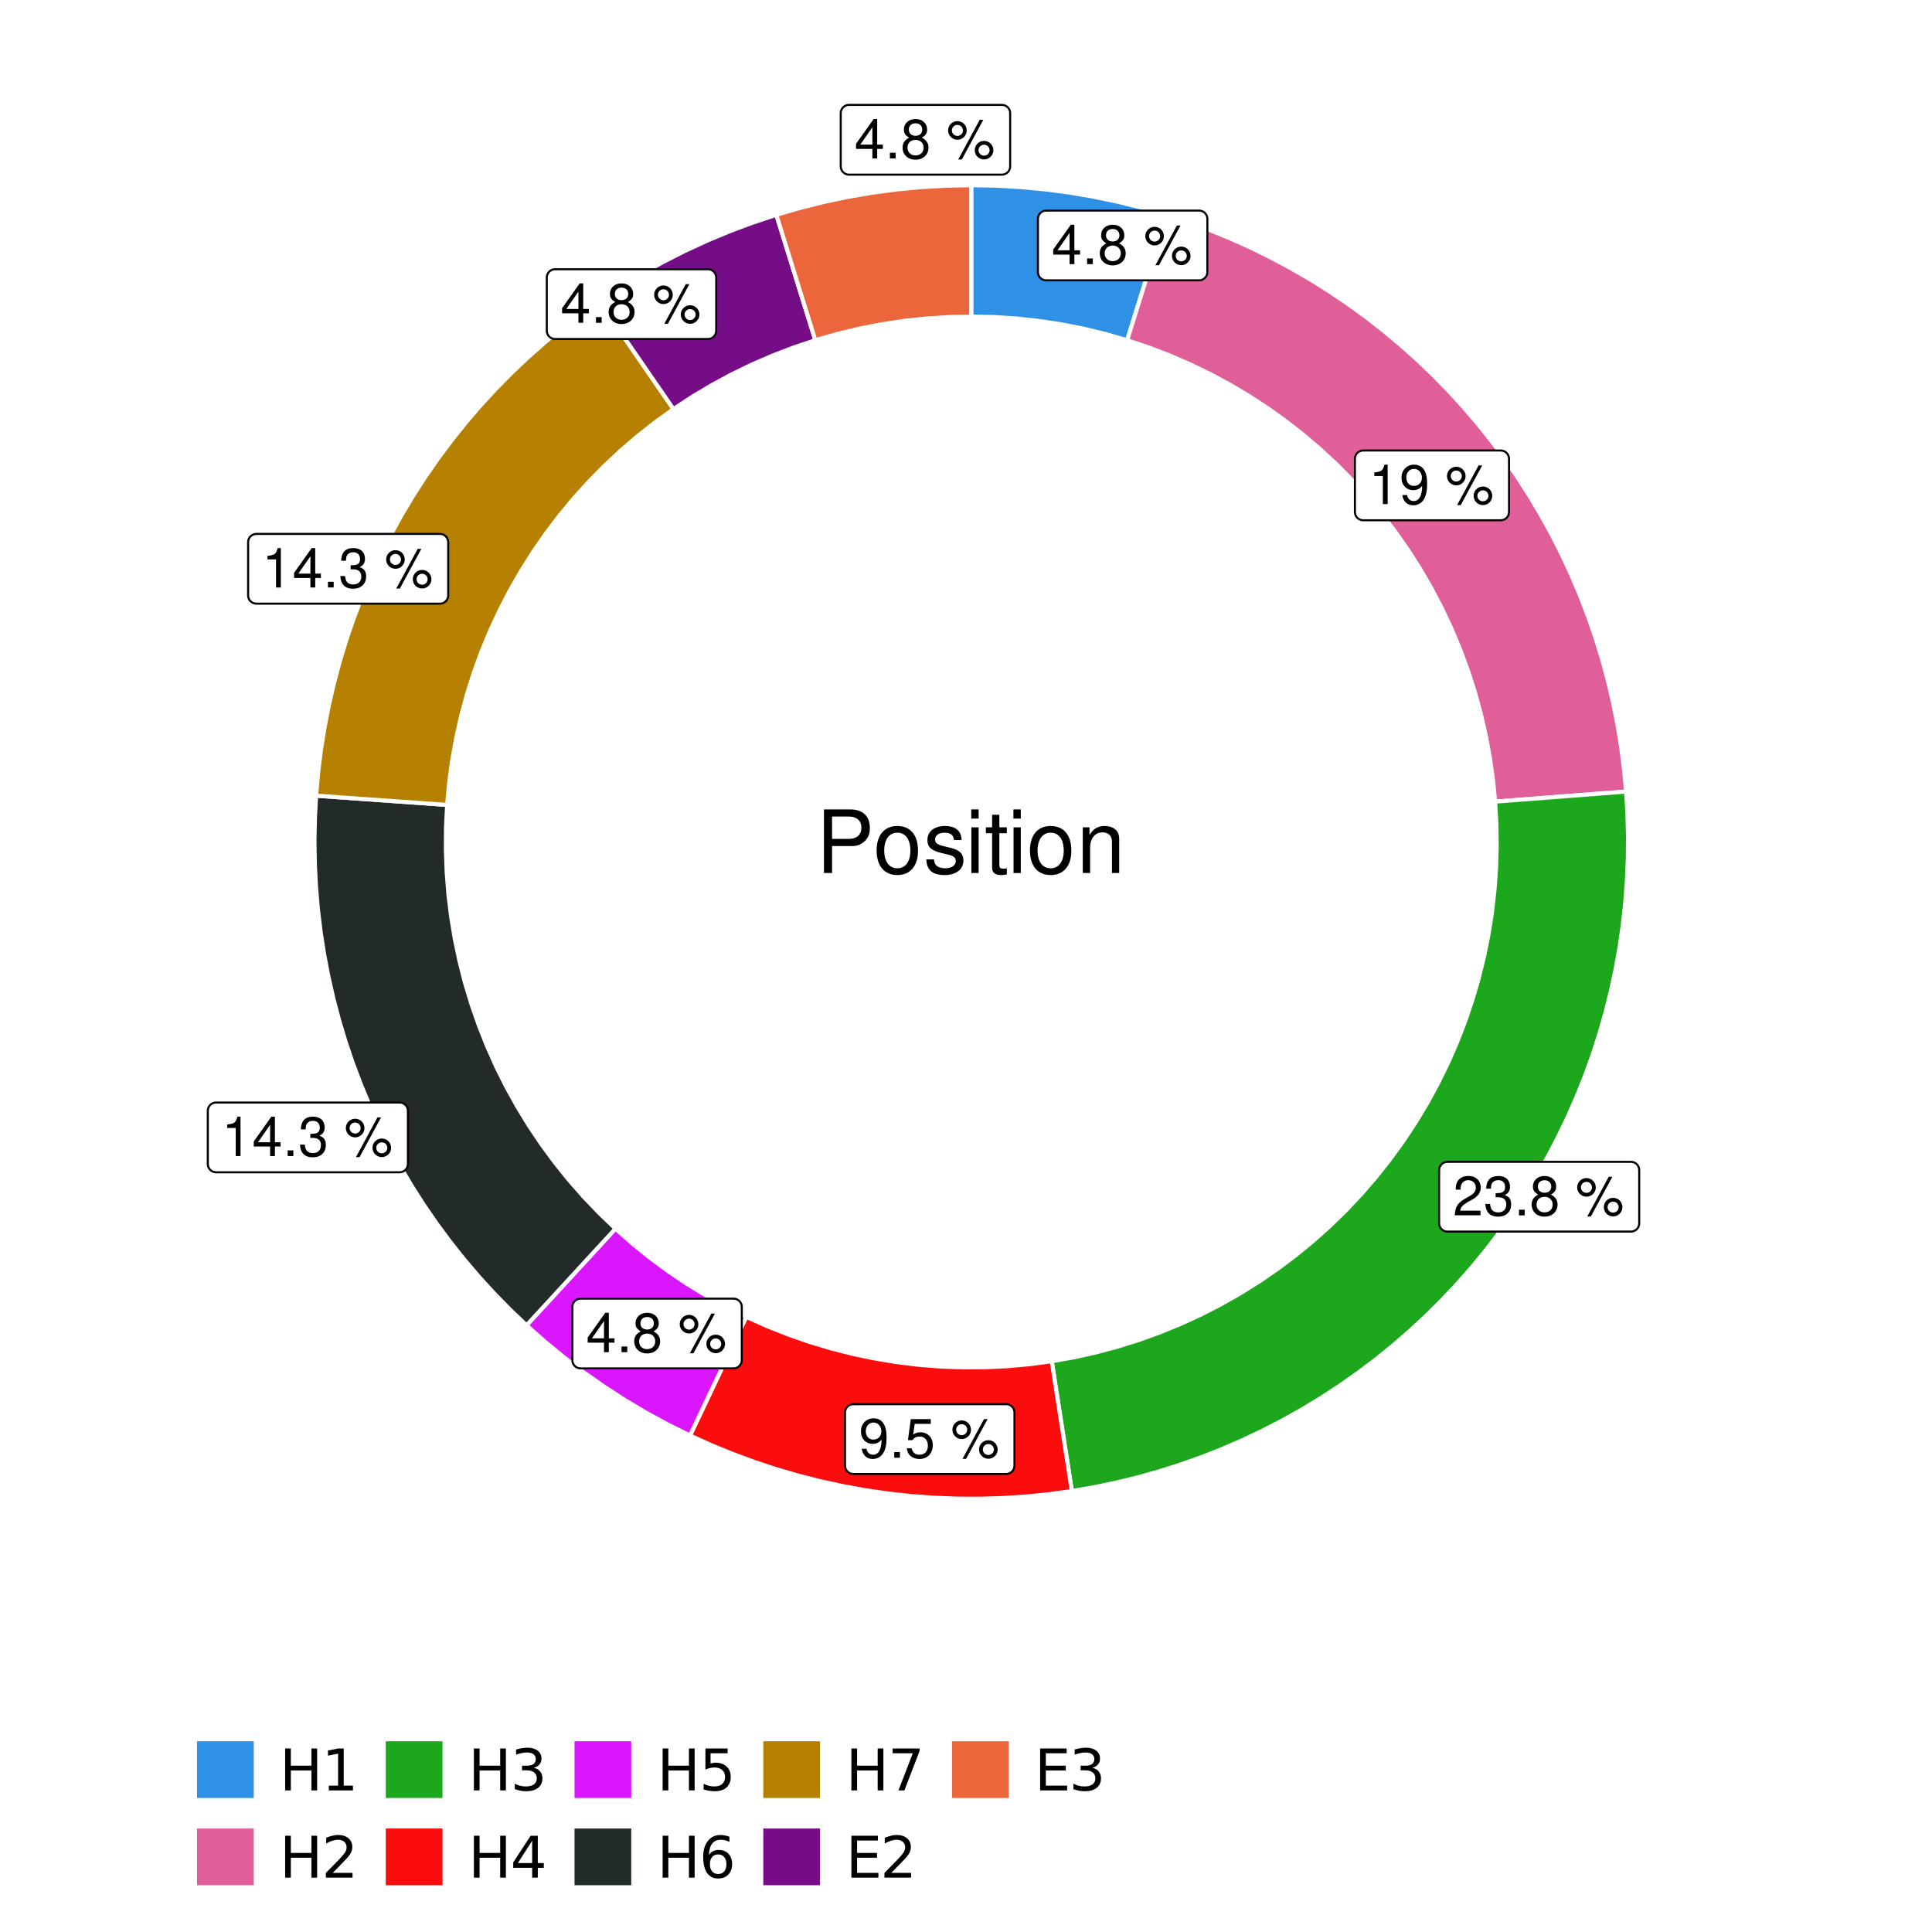 <?xml version="1.0" encoding="UTF-8"?>
<svg xmlns="http://www.w3.org/2000/svg" xmlns:xlink="http://www.w3.org/1999/xlink" width="504pt" height="504pt" viewBox="0 0 504 504" version="1.1">
<defs>
<g>
<symbol overflow="visible" id="glyph0-0">
<path style="stroke:none;" d=""/>
</symbol>
<symbol overflow="visible" id="glyph0-1">
<path style="stroke:none;" d="M 4.656 -2.484 L 4.656 0 L 5.906 0 L 5.906 -2.484 L 7.391 -2.484 L 7.391 -3.609 L 5.906 -3.609 L 5.906 -10.281 L 4.984 -10.281 L 0.391 -3.812 L 0.391 -2.484 Z M 4.656 -3.609 L 1.5 -3.609 L 4.656 -8.141 Z M 4.656 -3.609 "/>
</symbol>
<symbol overflow="visible" id="glyph0-2">
<path style="stroke:none;" d="M 2.719 -1.484 L 1.234 -1.484 L 1.234 0 L 2.719 0 Z M 2.719 -1.484 "/>
</symbol>
<symbol overflow="visible" id="glyph0-3">
<path style="stroke:none;" d="M 5.562 -5.422 C 6.609 -6.062 6.938 -6.562 6.938 -7.531 C 6.938 -9.156 5.703 -10.281 3.906 -10.281 C 2.141 -10.281 0.875 -9.156 0.875 -7.547 C 0.875 -6.562 1.203 -6.078 2.25 -5.422 C 1.094 -4.828 0.531 -4 0.531 -2.859 C 0.531 -0.984 1.906 0.328 3.906 0.328 C 5.906 0.328 7.297 -0.984 7.297 -2.859 C 7.297 -4 6.719 -4.828 5.562 -5.422 Z M 3.906 -9.172 C 4.984 -9.172 5.656 -8.531 5.656 -7.5 C 5.656 -6.547 4.969 -5.906 3.906 -5.906 C 2.844 -5.906 2.156 -6.547 2.156 -7.531 C 2.156 -8.531 2.844 -9.172 3.906 -9.172 Z M 3.906 -4.844 C 5.156 -4.844 6.016 -4.031 6.016 -2.828 C 6.016 -1.594 5.172 -0.781 3.875 -0.781 C 2.656 -0.781 1.812 -1.625 1.812 -2.812 C 1.812 -4.031 2.641 -4.844 3.906 -4.844 Z M 3.906 -4.844 "/>
</symbol>
<symbol overflow="visible" id="glyph0-4">
<path style="stroke:none;" d=""/>
</symbol>
<symbol overflow="visible" id="glyph0-5">
<path style="stroke:none;" d="M 2.828 -9.734 C 1.5 -9.734 0.406 -8.641 0.406 -7.312 C 0.406 -5.969 1.5 -4.875 2.844 -4.875 C 4.172 -4.875 5.266 -5.969 5.266 -7.281 C 5.266 -8.656 4.188 -9.734 2.828 -9.734 Z M 2.828 -8.75 C 3.641 -8.75 4.281 -8.109 4.281 -7.297 C 4.281 -6.516 3.625 -5.875 2.844 -5.875 C 2.047 -5.875 1.391 -6.516 1.391 -7.312 C 1.391 -8.109 2.031 -8.75 2.828 -8.75 Z M 8.656 -10.078 L 3.047 0.281 L 3.984 0.281 L 9.594 -10.078 Z M 9.781 -4.578 C 8.453 -4.578 7.359 -3.5 7.359 -2.156 C 7.359 -0.812 8.453 0.266 9.797 0.266 C 11.125 0.266 12.219 -0.812 12.219 -2.141 C 12.219 -3.5 11.141 -4.578 9.781 -4.578 Z M 9.781 -3.578 C 10.594 -3.578 11.234 -2.938 11.234 -2.141 C 11.234 -1.359 10.578 -0.719 9.797 -0.719 C 8.984 -0.719 8.344 -1.359 8.344 -2.156 C 8.344 -2.938 8.984 -3.578 9.781 -3.578 Z M 9.781 -3.578 "/>
</symbol>
<symbol overflow="visible" id="glyph0-6">
<path style="stroke:none;" d="M 3.688 -7.328 L 3.688 0 L 4.938 0 L 4.938 -10.281 L 4.109 -10.281 C 3.672 -8.703 3.391 -8.484 1.453 -8.234 L 1.453 -7.328 Z M 3.688 -7.328 "/>
</symbol>
<symbol overflow="visible" id="glyph0-7">
<path style="stroke:none;" d="M 0.75 -2.344 C 1 -0.672 2.078 0.328 3.609 0.328 C 4.734 0.328 5.734 -0.219 6.328 -1.141 C 6.953 -2.141 7.234 -3.391 7.234 -5.266 C 7.234 -7 6.984 -8.094 6.391 -9 C 5.828 -9.844 4.953 -10.281 3.844 -10.281 C 1.922 -10.281 0.547 -8.844 0.547 -6.859 C 0.547 -4.969 1.812 -3.625 3.641 -3.625 C 4.594 -3.625 5.297 -3.969 5.938 -4.75 C 5.922 -2.188 5.141 -0.781 3.703 -0.781 C 2.812 -0.781 2.203 -1.344 2 -2.344 Z M 3.828 -9.188 C 4.984 -9.188 5.875 -8.203 5.875 -6.875 C 5.875 -5.609 5.016 -4.734 3.781 -4.734 C 2.578 -4.734 1.812 -5.594 1.812 -6.953 C 1.812 -8.25 2.656 -9.188 3.828 -9.188 Z M 3.828 -9.188 "/>
</symbol>
<symbol overflow="visible" id="glyph0-8">
<path style="stroke:none;" d="M 7.188 -1.234 L 1.891 -1.234 C 2.016 -2.094 2.469 -2.625 3.719 -3.391 L 5.141 -4.188 C 6.547 -4.969 7.266 -6.016 7.266 -7.281 C 7.266 -8.141 6.922 -8.922 6.328 -9.484 C 5.734 -10.031 4.984 -10.281 4.031 -10.281 C 2.766 -10.281 1.812 -9.828 1.25 -8.938 C 0.891 -8.406 0.734 -7.766 0.719 -6.719 L 1.969 -6.719 C 2 -7.422 2.094 -7.828 2.266 -8.172 C 2.594 -8.797 3.234 -9.188 4 -9.188 C 5.141 -9.188 5.984 -8.359 5.984 -7.25 C 5.984 -6.422 5.516 -5.719 4.625 -5.203 L 3.312 -4.438 C 1.203 -3.234 0.594 -2.266 0.484 -0.016 L 7.188 -0.016 Z M 7.188 -1.234 "/>
</symbol>
<symbol overflow="visible" id="glyph0-9">
<path style="stroke:none;" d="M 3.141 -4.734 L 3.828 -4.734 C 5.188 -4.734 5.922 -4.094 5.922 -2.859 C 5.922 -1.562 5.141 -0.781 3.844 -0.781 C 2.453 -0.781 1.797 -1.484 1.703 -2.984 L 0.453 -2.984 C 0.516 -2.156 0.656 -1.625 0.891 -1.172 C 1.422 -0.172 2.406 0.328 3.781 0.328 C 5.859 0.328 7.188 -0.922 7.188 -2.875 C 7.188 -4.188 6.703 -4.891 5.484 -5.312 C 6.422 -5.703 6.891 -6.406 6.891 -7.453 C 6.891 -9.219 5.75 -10.281 3.828 -10.281 C 1.797 -10.281 0.719 -9.141 0.672 -6.969 L 1.922 -6.969 C 1.938 -7.594 1.984 -7.953 2.141 -8.266 C 2.438 -8.844 3.062 -9.188 3.844 -9.188 C 4.953 -9.188 5.609 -8.516 5.609 -7.406 C 5.609 -6.688 5.359 -6.234 4.812 -6 C 4.469 -5.859 4.016 -5.797 3.141 -5.781 Z M 3.141 -4.734 "/>
</symbol>
<symbol overflow="visible" id="glyph0-10">
<path style="stroke:none;" d="M 6.766 -10.078 L 1.562 -10.078 L 0.812 -4.594 L 1.969 -4.594 C 2.547 -5.297 3.031 -5.531 3.828 -5.531 C 5.172 -5.531 6.016 -4.609 6.016 -3.109 C 6.016 -1.656 5.172 -0.781 3.812 -0.781 C 2.719 -0.781 2.047 -1.344 1.75 -2.469 L 0.5 -2.469 C 0.672 -1.656 0.812 -1.25 1.109 -0.875 C 1.672 -0.109 2.703 0.328 3.844 0.328 C 5.875 0.328 7.297 -1.156 7.297 -3.281 C 7.297 -5.281 5.969 -6.641 4.031 -6.641 C 3.328 -6.641 2.766 -6.453 2.172 -6.031 L 2.578 -8.844 L 6.766 -8.844 Z M 6.766 -10.078 "/>
</symbol>
<symbol overflow="visible" id="glyph1-0">
<path style="stroke:none;" d=""/>
</symbol>
<symbol overflow="visible" id="glyph1-1">
<path style="stroke:none;" d="M 4.188 -7.031 L 9.406 -7.031 C 10.703 -7.031 11.719 -7.422 12.609 -8.219 C 13.609 -9.125 14.047 -10.203 14.047 -11.719 C 14.047 -14.844 12.203 -16.594 8.922 -16.594 L 2.078 -16.594 L 2.078 0 L 4.188 0 Z M 4.188 -8.906 L 4.188 -14.734 L 8.609 -14.734 C 10.625 -14.734 11.844 -13.641 11.844 -11.812 C 11.844 -10 10.625 -8.906 8.609 -8.906 Z M 4.188 -8.906 "/>
</symbol>
<symbol overflow="visible" id="glyph1-2">
<path style="stroke:none;" d="M 6.188 -12.266 C 2.828 -12.266 0.812 -9.875 0.812 -5.875 C 0.812 -1.844 2.828 0.531 6.219 0.531 C 9.578 0.531 11.609 -1.859 11.609 -5.781 C 11.609 -9.922 9.656 -12.266 6.188 -12.266 Z M 6.219 -10.516 C 8.359 -10.516 9.625 -8.766 9.625 -5.812 C 9.625 -2.984 8.312 -1.234 6.219 -1.234 C 4.094 -1.234 2.797 -2.984 2.797 -5.875 C 2.797 -8.766 4.094 -10.516 6.219 -10.516 Z M 6.219 -10.516 "/>
</symbol>
<symbol overflow="visible" id="glyph1-3">
<path style="stroke:none;" d="M 9.969 -8.609 C 9.953 -10.953 8.406 -12.266 5.641 -12.266 C 2.875 -12.266 1.062 -10.844 1.062 -8.625 C 1.062 -6.766 2.031 -5.875 4.844 -5.188 L 6.625 -4.766 C 7.938 -4.438 8.469 -3.969 8.469 -3.125 C 8.469 -1.984 7.359 -1.234 5.688 -1.234 C 4.672 -1.234 3.797 -1.531 3.328 -2.031 C 3.031 -2.375 2.891 -2.703 2.781 -3.547 L 0.781 -3.547 C 0.859 -0.797 2.406 0.531 5.531 0.531 C 8.531 0.531 10.453 -0.953 10.453 -3.25 C 10.453 -5.031 9.453 -6.016 7.078 -6.578 L 5.266 -7.016 C 3.703 -7.375 3.047 -7.875 3.047 -8.719 C 3.047 -9.828 4.031 -10.516 5.578 -10.516 C 7.109 -10.516 7.922 -9.859 7.969 -8.609 Z M 9.969 -8.609 "/>
</symbol>
<symbol overflow="visible" id="glyph1-4">
<path style="stroke:none;" d="M 3.422 -11.922 L 1.531 -11.922 L 1.531 0 L 3.422 0 Z M 3.422 -16.594 L 1.5 -16.594 L 1.5 -14.203 L 3.422 -14.203 Z M 3.422 -16.594 "/>
</symbol>
<symbol overflow="visible" id="glyph1-5">
<path style="stroke:none;" d="M 5.781 -11.922 L 3.828 -11.922 L 3.828 -15.203 L 1.938 -15.203 L 1.938 -11.922 L 0.312 -11.922 L 0.312 -10.375 L 1.938 -10.375 L 1.938 -1.359 C 1.938 -0.141 2.75 0.531 4.234 0.531 C 4.734 0.531 5.141 0.484 5.781 0.359 L 5.781 -1.234 C 5.516 -1.156 5.266 -1.141 4.875 -1.141 C 4.047 -1.141 3.828 -1.359 3.828 -2.203 L 3.828 -10.375 L 5.781 -10.375 Z M 5.781 -11.922 "/>
</symbol>
<symbol overflow="visible" id="glyph1-6">
<path style="stroke:none;" d="M 1.594 -11.922 L 1.594 0 L 3.5 0 L 3.5 -6.578 C 3.5 -9.016 4.781 -10.609 6.734 -10.609 C 8.234 -10.609 9.203 -9.703 9.203 -8.266 L 9.203 0 L 11.094 0 L 11.094 -9.016 C 11.094 -11 9.609 -12.266 7.312 -12.266 C 5.531 -12.266 4.391 -11.594 3.344 -9.922 L 3.344 -11.922 Z M 1.594 -11.922 "/>
</symbol>
<symbol overflow="visible" id="glyph2-0">
<path style="stroke:none;" d="M 0.75 2.656 L 0.75 -10.578 L 8.25 -10.578 L 8.25 2.656 Z M 1.594 1.812 L 7.406 1.812 L 7.406 -9.734 L 1.594 -9.734 Z M 1.594 1.812 "/>
</symbol>
<symbol overflow="visible" id="glyph2-1">
<path style="stroke:none;" d="M 1.469 -10.938 L 2.953 -10.938 L 2.953 -6.453 L 8.328 -6.453 L 8.328 -10.938 L 9.812 -10.938 L 9.812 0 L 8.328 0 L 8.328 -5.203 L 2.953 -5.203 L 2.953 0 L 1.469 0 Z M 1.469 -10.938 "/>
</symbol>
<symbol overflow="visible" id="glyph2-2">
<path style="stroke:none;" d="M 1.859 -1.25 L 4.281 -1.25 L 4.281 -9.594 L 1.641 -9.062 L 1.641 -10.406 L 4.266 -10.938 L 5.75 -10.938 L 5.75 -1.25 L 8.156 -1.25 L 8.156 0 L 1.859 0 Z M 1.859 -1.25 "/>
</symbol>
<symbol overflow="visible" id="glyph2-3">
<path style="stroke:none;" d="M 2.875 -1.25 L 8.047 -1.25 L 8.047 0 L 1.094 0 L 1.094 -1.25 C 1.656 -1.82 2.422 -2.598 3.391 -3.578 C 4.359 -4.555 4.969 -5.191 5.219 -5.484 C 5.695 -6.016 6.031 -6.461 6.219 -6.828 C 6.406 -7.203 6.5 -7.566 6.5 -7.922 C 6.5 -8.504 6.297 -8.977 5.891 -9.344 C 5.484 -9.707 4.953 -9.891 4.297 -9.891 C 3.828 -9.891 3.332 -9.805 2.812 -9.641 C 2.301 -9.484 1.754 -9.238 1.172 -8.906 L 1.172 -10.406 C 1.766 -10.645 2.32 -10.828 2.844 -10.953 C 3.363 -11.078 3.836 -11.141 4.266 -11.141 C 5.398 -11.141 6.301 -10.852 6.969 -10.281 C 7.645 -9.719 7.984 -8.961 7.984 -8.016 C 7.984 -7.566 7.898 -7.141 7.734 -6.734 C 7.566 -6.328 7.258 -5.852 6.812 -5.312 C 6.688 -5.164 6.297 -4.754 5.641 -4.078 C 4.992 -3.398 4.07 -2.457 2.875 -1.25 Z M 2.875 -1.25 "/>
</symbol>
<symbol overflow="visible" id="glyph2-4">
<path style="stroke:none;" d="M 6.094 -5.891 C 6.801 -5.742 7.352 -5.43 7.75 -4.953 C 8.145 -4.473 8.344 -3.879 8.344 -3.172 C 8.344 -2.098 7.969 -1.266 7.219 -0.672 C 6.477 -0.078 5.426 0.219 4.062 0.219 C 3.602 0.219 3.129 0.172 2.641 0.078 C 2.16 -0.016 1.66 -0.148 1.141 -0.328 L 1.141 -1.766 C 1.555 -1.523 2.004 -1.344 2.484 -1.219 C 2.973 -1.094 3.484 -1.031 4.016 -1.031 C 4.941 -1.031 5.648 -1.211 6.141 -1.578 C 6.629 -1.941 6.875 -2.473 6.875 -3.172 C 6.875 -3.816 6.645 -4.32 6.188 -4.688 C 5.738 -5.051 5.113 -5.234 4.312 -5.234 L 3.031 -5.234 L 3.031 -6.453 L 4.359 -6.453 C 5.086 -6.453 5.645 -6.598 6.031 -6.891 C 6.414 -7.18 6.609 -7.598 6.609 -8.141 C 6.609 -8.703 6.41 -9.133 6.016 -9.438 C 5.617 -9.738 5.051 -9.891 4.312 -9.891 C 3.906 -9.891 3.469 -9.844 3 -9.75 C 2.539 -9.664 2.031 -9.531 1.469 -9.344 L 1.469 -10.672 C 2.031 -10.828 2.555 -10.941 3.047 -11.016 C 3.535 -11.098 4 -11.141 4.438 -11.141 C 5.562 -11.141 6.453 -10.883 7.109 -10.375 C 7.766 -9.863 8.094 -9.172 8.094 -8.297 C 8.094 -7.691 7.914 -7.18 7.562 -6.766 C 7.219 -6.348 6.727 -6.055 6.094 -5.891 Z M 6.094 -5.891 "/>
</symbol>
<symbol overflow="visible" id="glyph2-5">
<path style="stroke:none;" d="M 5.672 -9.641 L 1.938 -3.812 L 5.672 -3.812 Z M 5.281 -10.938 L 7.141 -10.938 L 7.141 -3.812 L 8.703 -3.812 L 8.703 -2.578 L 7.141 -2.578 L 7.141 0 L 5.672 0 L 5.672 -2.578 L 0.734 -2.578 L 0.734 -4 Z M 5.281 -10.938 "/>
</symbol>
<symbol overflow="visible" id="glyph2-6">
<path style="stroke:none;" d="M 1.625 -10.938 L 7.422 -10.938 L 7.422 -9.688 L 2.969 -9.688 L 2.969 -7.016 C 3.188 -7.086 3.398 -7.141 3.609 -7.172 C 3.828 -7.211 4.047 -7.234 4.266 -7.234 C 5.484 -7.234 6.445 -6.895 7.156 -6.219 C 7.875 -5.551 8.234 -4.648 8.234 -3.516 C 8.234 -2.336 7.863 -1.422 7.125 -0.766 C 6.395 -0.109 5.363 0.219 4.031 0.219 C 3.57 0.219 3.102 0.176 2.625 0.094 C 2.156 0.02 1.664 -0.094 1.156 -0.25 L 1.156 -1.75 C 1.594 -1.508 2.047 -1.328 2.516 -1.203 C 2.984 -1.086 3.477 -1.031 4 -1.031 C 4.852 -1.031 5.523 -1.25 6.016 -1.688 C 6.504 -2.133 6.75 -2.742 6.75 -3.516 C 6.75 -4.273 6.504 -4.875 6.016 -5.312 C 5.523 -5.758 4.852 -5.984 4 -5.984 C 3.602 -5.984 3.207 -5.938 2.812 -5.844 C 2.426 -5.758 2.031 -5.625 1.625 -5.438 Z M 1.625 -10.938 "/>
</symbol>
<symbol overflow="visible" id="glyph2-7">
<path style="stroke:none;" d="M 4.953 -6.062 C 4.285 -6.062 3.758 -5.832 3.375 -5.375 C 2.988 -4.914 2.797 -4.297 2.797 -3.516 C 2.797 -2.723 2.988 -2.098 3.375 -1.641 C 3.758 -1.18 4.285 -0.953 4.953 -0.953 C 5.617 -0.953 6.145 -1.18 6.531 -1.641 C 6.914 -2.098 7.109 -2.723 7.109 -3.516 C 7.109 -4.297 6.914 -4.914 6.531 -5.375 C 6.145 -5.832 5.617 -6.062 4.953 -6.062 Z M 7.891 -10.688 L 7.891 -9.344 C 7.516 -9.52 7.141 -9.656 6.766 -9.75 C 6.391 -9.844 6.016 -9.891 5.641 -9.891 C 4.66 -9.891 3.91 -9.555 3.391 -8.891 C 2.879 -8.234 2.586 -7.238 2.516 -5.906 C 2.805 -6.332 3.164 -6.66 3.594 -6.891 C 4.031 -7.117 4.516 -7.234 5.047 -7.234 C 6.141 -7.234 7.004 -6.898 7.641 -6.234 C 8.273 -5.566 8.594 -4.66 8.594 -3.516 C 8.594 -2.391 8.258 -1.484 7.594 -0.797 C 6.938 -0.117 6.055 0.219 4.953 0.219 C 3.68 0.219 2.711 -0.266 2.047 -1.234 C 1.379 -2.211 1.047 -3.617 1.047 -5.453 C 1.047 -7.18 1.457 -8.562 2.281 -9.594 C 3.102 -10.625 4.203 -11.141 5.578 -11.141 C 5.953 -11.141 6.328 -11.098 6.703 -11.016 C 7.078 -10.941 7.473 -10.832 7.891 -10.688 Z M 7.891 -10.688 "/>
</symbol>
<symbol overflow="visible" id="glyph2-8">
<path style="stroke:none;" d="M 1.234 -10.938 L 8.266 -10.938 L 8.266 -10.312 L 4.297 0 L 2.75 0 L 6.484 -9.688 L 1.234 -9.688 Z M 1.234 -10.938 "/>
</symbol>
<symbol overflow="visible" id="glyph2-9">
<path style="stroke:none;" d="M 1.469 -10.938 L 8.391 -10.938 L 8.391 -9.688 L 2.953 -9.688 L 2.953 -6.453 L 8.156 -6.453 L 8.156 -5.203 L 2.953 -5.203 L 2.953 -1.25 L 8.516 -1.25 L 8.516 0 L 1.469 0 Z M 1.469 -10.938 "/>
</symbol>
</g>
<clipPath id="clip1">
  <path d="M 30.98 0 L 473.023 0 L 473.023 504 L 30.98 504 Z M 30.98 0 "/>
</clipPath>
<clipPath id="clip2">
  <path d="M 39.199 5.48 L 467.543 5.48 L 467.543 433.824 L 39.199 433.824 Z M 39.199 5.48 "/>
</clipPath>
</defs>
<g id="surface4">
<rect x="0" y="0" width="504" height="504" style="fill:rgb(100%,100%,100%);fill-opacity:1;stroke:none;"/>
<g clip-path="url(#clip1)" clip-rule="nonzero">
<path style="fill-rule:nonzero;fill:rgb(100%,100%,100%);fill-opacity:1;stroke-width:1.067;stroke-linecap:round;stroke-linejoin:round;stroke:rgb(100%,100%,100%);stroke-opacity:1;stroke-miterlimit:10;" d="M 30.98 504 L 473.023 504 L 473.023 0 L 30.98 0 Z M 30.98 504 "/>
</g>
<g clip-path="url(#clip2)" clip-rule="nonzero">
<path style=" stroke:none;fill-rule:nonzero;fill:rgb(100%,100%,100%);fill-opacity:1;" d="M 39.199 433.824 L 467.543 433.824 L 467.543 5.48 L 39.199 5.48 Z M 39.199 433.824 "/>
</g>
<path style="fill-rule:nonzero;fill:rgb(18.039%,56.863%,89.804%);fill-opacity:1;stroke-width:1.067;stroke-linecap:butt;stroke-linejoin:miter;stroke:rgb(100%,100%,100%);stroke-opacity:1;stroke-miterlimit:10;" d="M 294.047 88.754 L 296.078 82.211 L 298.113 75.668 L 300.148 69.121 L 302.18 62.578 L 304.215 56.031 L 298.02 54.234 L 291.758 52.668 L 285.445 51.344 L 279.082 50.254 L 272.688 49.406 L 266.262 48.801 L 259.82 48.434 L 253.371 48.312 L 253.371 82.582 L 259.27 82.707 L 265.156 83.09 L 271.02 83.723 L 276.852 84.609 L 282.641 85.742 L 288.375 87.125 Z M 294.047 88.754 "/>
<path style="fill-rule:nonzero;fill:rgb(88.235%,37.255%,60%);fill-opacity:1;stroke-width:1.067;stroke-linecap:butt;stroke-linejoin:miter;stroke:rgb(100%,100%,100%);stroke-opacity:1;stroke-miterlimit:10;" d="M 390.035 209.121 L 396.867 208.598 L 403.703 208.07 L 417.367 207.016 L 424.203 206.488 L 423.652 200.676 L 422.91 194.887 L 421.965 189.125 L 420.828 183.398 L 419.496 177.715 L 417.973 172.082 L 416.254 166.5 L 414.352 160.98 L 412.258 155.531 L 409.98 150.156 L 407.523 144.863 L 404.887 139.652 L 402.07 134.539 L 399.086 129.52 L 395.93 124.609 L 392.609 119.809 L 389.129 115.121 L 385.488 110.559 L 381.695 106.121 L 377.754 101.812 L 373.664 97.645 L 369.438 93.617 L 365.078 89.738 L 360.586 86.008 L 355.973 82.43 L 351.238 79.016 L 346.391 75.762 L 341.434 72.676 L 336.375 69.762 L 331.219 67.023 L 325.977 64.457 L 320.645 62.074 L 315.238 59.875 L 309.758 57.859 L 304.215 56.031 L 302.18 62.578 L 300.148 69.121 L 298.113 75.668 L 296.078 82.211 L 294.047 88.754 L 299.582 90.605 L 305.035 92.691 L 310.395 95.008 L 315.652 97.547 L 320.793 100.309 L 325.812 103.289 L 330.703 106.48 L 335.453 109.875 L 340.051 113.469 L 344.492 117.258 L 348.77 121.23 L 352.875 125.383 L 356.801 129.703 L 360.535 134.191 L 364.078 138.832 L 367.418 143.617 L 370.551 148.543 L 373.473 153.598 L 376.18 158.77 L 378.66 164.055 L 380.914 169.441 L 382.934 174.918 L 384.723 180.473 L 386.27 186.102 L 387.578 191.793 L 388.645 197.531 L 389.461 203.312 Z M 390.035 209.121 "/>
<path style="fill-rule:nonzero;fill:rgb(10.98%,65.49%,10.98%);fill-opacity:1;stroke-width:1.067;stroke-linecap:butt;stroke-linejoin:miter;stroke:rgb(100%,100%,100%);stroke-opacity:1;stroke-miterlimit:10;" d="M 274.367 355.105 L 275.414 361.875 L 278.566 382.195 L 279.613 388.969 L 285.348 387.98 L 291.043 386.797 L 296.695 385.422 L 302.297 383.855 L 307.844 382.098 L 313.328 380.156 L 318.742 378.027 L 324.078 375.719 L 329.336 373.227 L 334.504 370.562 L 339.582 367.719 L 344.559 364.707 L 349.43 361.527 L 354.191 358.188 L 358.836 354.684 L 363.359 351.027 L 367.754 347.215 L 372.02 343.262 L 376.145 339.16 L 380.133 334.926 L 383.973 330.555 L 387.66 326.059 L 391.195 321.438 L 394.57 316.699 L 397.785 311.852 L 400.832 306.895 L 403.707 301.84 L 406.41 296.688 L 408.938 291.449 L 411.285 286.129 L 413.453 280.727 L 415.434 275.258 L 417.227 269.727 L 418.832 264.133 L 420.246 258.492 L 421.469 252.805 L 422.496 247.078 L 423.332 241.324 L 423.969 235.539 L 424.41 229.742 L 424.652 223.93 L 424.699 218.113 L 424.551 212.297 L 424.203 206.488 L 417.367 207.016 L 403.703 208.07 L 396.867 208.598 L 390.035 209.121 L 390.359 214.965 L 390.434 220.812 L 390.262 226.66 L 389.836 232.496 L 389.164 238.305 L 388.246 244.086 L 387.078 249.816 L 385.672 255.496 L 384.02 261.105 L 382.133 266.645 L 380.012 272.098 L 377.656 277.453 L 375.078 282.703 L 372.277 287.84 L 369.258 292.852 L 366.031 297.727 L 362.594 302.465 L 358.961 307.051 L 355.137 311.477 L 351.125 315.734 L 346.938 319.816 L 342.578 323.719 L 338.055 327.43 L 333.379 330.945 L 328.559 334.258 L 323.598 337.363 L 318.512 340.254 L 313.309 342.922 L 307.992 345.367 L 302.578 347.586 L 297.074 349.566 L 291.492 351.312 L 285.84 352.82 L 280.125 354.086 Z M 274.367 355.105 "/>
<path style="fill-rule:nonzero;fill:rgb(98.431%,5.098%,5.098%);fill-opacity:1;stroke-width:1.067;stroke-linecap:butt;stroke-linejoin:miter;stroke:rgb(100%,100%,100%);stroke-opacity:1;stroke-miterlimit:10;" d="M 194.672 343.52 L 191.738 349.711 L 188.805 355.906 L 185.871 362.098 L 182.934 368.293 L 180 374.484 L 185.477 376.961 L 191.035 379.246 L 196.668 381.336 L 202.375 383.223 L 208.141 384.91 L 213.965 386.395 L 219.836 387.676 L 225.75 388.75 L 231.695 389.613 L 237.672 390.27 L 243.664 390.715 L 249.668 390.949 L 255.68 390.973 L 261.688 390.789 L 267.684 390.391 L 273.66 389.785 L 279.613 388.969 L 278.566 382.195 L 275.414 361.875 L 274.367 355.105 L 268.578 355.875 L 262.766 356.398 L 256.934 356.676 L 251.098 356.703 L 245.262 356.48 L 239.445 356.012 L 233.648 355.297 L 227.891 354.332 L 222.18 353.125 L 216.523 351.676 L 210.938 349.988 L 205.426 348.062 L 200 345.906 Z M 194.672 343.52 "/>
<path style="fill-rule:nonzero;fill:rgb(85.49%,8.627%,100%);fill-opacity:1;stroke-width:1.067;stroke-linecap:butt;stroke-linejoin:miter;stroke:rgb(100%,100%,100%);stroke-opacity:1;stroke-miterlimit:10;" d="M 160.559 320.52 L 151.277 330.605 L 146.637 335.652 L 137.355 345.738 L 142.188 350.016 L 147.176 354.109 L 152.312 358.012 L 157.594 361.719 L 163.012 365.227 L 168.555 368.523 L 174.223 371.613 L 180 374.484 L 182.934 368.293 L 185.871 362.098 L 188.805 355.906 L 191.738 349.711 L 194.672 343.52 L 189.398 340.879 L 184.242 338.012 L 179.211 334.93 L 174.32 331.633 L 169.574 328.125 L 164.984 324.422 Z M 160.559 320.52 "/>
<path style="fill-rule:nonzero;fill:rgb(13.333%,16.471%,16.471%);fill-opacity:1;stroke-width:1.067;stroke-linecap:butt;stroke-linejoin:miter;stroke:rgb(100%,100%,100%);stroke-opacity:1;stroke-miterlimit:10;" d="M 116.641 209.98 L 102.969 209.012 L 96.133 208.531 L 82.461 207.562 L 82.145 213.469 L 82.031 219.383 L 82.125 225.297 L 82.422 231.203 L 82.922 237.098 L 83.625 242.969 L 84.531 248.816 L 85.641 254.625 L 86.945 260.395 L 88.453 266.113 L 90.152 271.777 L 92.051 277.383 L 94.141 282.914 L 96.418 288.375 L 98.883 293.75 L 101.531 299.039 L 104.363 304.23 L 107.371 309.324 L 110.555 314.309 L 113.906 319.184 L 117.426 323.938 L 121.105 328.566 L 124.945 333.066 L 128.934 337.434 L 133.074 341.656 L 137.355 345.738 L 146.637 335.652 L 151.277 330.605 L 160.559 320.52 L 156.336 316.461 L 152.285 312.227 L 148.422 307.824 L 144.75 303.258 L 141.277 298.543 L 138.008 293.68 L 134.953 288.684 L 132.109 283.559 L 129.488 278.32 L 127.098 272.973 L 124.934 267.527 L 123.004 261.996 L 121.312 256.387 L 119.863 250.711 L 118.66 244.977 L 117.699 239.199 L 116.988 233.383 L 116.527 227.543 L 116.316 221.691 L 116.352 215.832 Z M 116.641 209.98 "/>
<path style="fill-rule:nonzero;fill:rgb(71.373%,50.588%,0%);fill-opacity:1;stroke-width:1.067;stroke-linecap:butt;stroke-linejoin:miter;stroke:rgb(100%,100%,100%);stroke-opacity:1;stroke-miterlimit:10;" d="M 175.684 106.723 L 171.797 101.078 L 167.914 95.43 L 164.027 89.785 L 160.145 84.137 L 156.262 78.492 L 151.445 81.926 L 146.754 85.527 L 142.188 89.285 L 137.754 93.203 L 133.457 97.27 L 129.305 101.48 L 125.301 105.832 L 121.449 110.32 L 117.754 114.938 L 114.219 119.684 L 110.852 124.547 L 107.652 129.52 L 104.629 134.605 L 101.781 139.789 L 99.117 145.07 L 96.633 150.438 L 94.34 155.887 L 92.234 161.414 L 90.32 167.012 L 88.598 172.672 L 87.074 178.387 L 85.75 184.152 L 84.625 189.957 L 83.699 195.801 L 82.977 201.672 L 82.461 207.562 L 96.133 208.531 L 102.969 209.012 L 116.641 209.98 L 117.18 204.148 L 117.965 198.34 L 119 192.574 L 120.281 186.859 L 121.805 181.203 L 123.566 175.613 L 125.566 170.109 L 127.801 164.691 L 130.262 159.379 L 132.949 154.172 L 135.859 149.086 L 138.98 144.129 L 142.312 139.312 L 145.848 134.641 L 149.578 130.121 L 153.5 125.77 L 157.602 121.586 L 161.879 117.586 L 166.324 113.77 L 170.93 110.145 Z M 175.684 106.723 "/>
<path style="fill-rule:nonzero;fill:rgb(45.882%,5.098%,52.549%);fill-opacity:1;stroke-width:1.067;stroke-linecap:butt;stroke-linejoin:miter;stroke:rgb(100%,100%,100%);stroke-opacity:1;stroke-miterlimit:10;" d="M 212.695 88.754 L 208.625 75.668 L 206.594 69.121 L 204.559 62.578 L 202.523 56.031 L 196.398 58.062 L 190.355 60.32 L 184.402 62.809 L 178.547 65.516 L 172.793 68.441 L 167.16 71.582 L 161.645 74.934 L 156.262 78.492 L 160.145 84.137 L 164.027 89.785 L 167.914 95.43 L 171.797 101.078 L 175.684 106.723 L 180.613 103.484 L 185.68 100.461 L 190.871 97.66 L 196.176 95.082 L 201.59 92.738 L 207.098 90.629 Z M 212.695 88.754 "/>
<path style="fill-rule:nonzero;fill:rgb(92.157%,40%,23.137%);fill-opacity:1;stroke-width:1.067;stroke-linecap:butt;stroke-linejoin:miter;stroke:rgb(100%,100%,100%);stroke-opacity:1;stroke-miterlimit:10;" d="M 253.371 82.582 L 253.371 48.312 L 246.918 48.434 L 240.477 48.801 L 234.051 49.406 L 227.656 50.254 L 221.297 51.344 L 214.98 52.668 L 208.723 54.234 L 202.523 56.031 L 204.559 62.578 L 206.594 69.121 L 208.625 75.668 L 212.695 88.754 L 218.363 87.125 L 224.098 85.742 L 229.887 84.609 L 235.719 83.723 L 241.586 83.09 L 247.473 82.707 Z M 253.371 82.582 "/>
<path style="fill-rule:nonzero;fill:rgb(100%,100%,100%);fill-opacity:1;stroke-width:0.533;stroke-linecap:round;stroke-linejoin:round;stroke:rgb(0%,0%,0%);stroke-opacity:1;stroke-miterlimit:10;" d="M 272.922 73.133 L 312.805 73.133 L 312.719 73.133 L 313.062 73.117 L 313.406 73.051 L 313.73 72.926 L 314.031 72.75 L 314.301 72.531 L 314.531 72.273 L 314.715 71.977 L 314.852 71.66 L 314.938 71.32 L 314.965 70.973 L 314.965 57.094 L 314.938 56.746 L 314.852 56.41 L 314.715 56.09 L 314.531 55.797 L 314.301 55.535 L 314.031 55.316 L 313.73 55.145 L 313.406 55.02 L 313.062 54.949 L 312.805 54.934 L 272.922 54.934 L 273.184 54.949 L 272.836 54.938 L 272.492 54.977 L 272.156 55.074 L 271.844 55.223 L 271.559 55.422 L 271.309 55.66 L 271.098 55.941 L 270.938 56.246 L 270.828 56.578 L 270.77 56.922 L 270.766 57.094 L 270.766 70.973 L 270.77 70.801 L 270.77 71.148 L 270.828 71.492 L 270.938 71.82 L 271.098 72.129 L 271.309 72.406 L 271.559 72.648 L 271.844 72.844 L 272.156 72.992 L 272.492 73.09 L 272.836 73.133 Z M 272.922 73.133 "/>
<g style="fill:rgb(0%,0%,0%);fill-opacity:1;">
  <use xlink:href="#glyph0-1" x="274.363" y="68.905"/>
  <use xlink:href="#glyph0-2" x="282.363" y="68.905"/>
  <use xlink:href="#glyph0-3" x="286.363" y="68.905"/>
  <use xlink:href="#glyph0-4" x="294.363" y="68.905"/>
  <use xlink:href="#glyph0-5" x="298.363" y="68.905"/>
</g>
<path style="fill-rule:nonzero;fill:rgb(100%,100%,100%);fill-opacity:1;stroke-width:0.533;stroke-linecap:round;stroke-linejoin:round;stroke:rgb(0%,0%,0%);stroke-opacity:1;stroke-miterlimit:10;" d="M 355.617 135.723 L 391.5 135.723 L 391.41 135.723 L 391.758 135.707 L 392.098 135.637 L 392.426 135.516 L 392.727 135.34 L 392.996 135.121 L 393.227 134.859 L 393.41 134.566 L 393.547 134.246 L 393.629 133.91 L 393.66 133.562 L 393.66 119.684 L 393.629 119.336 L 393.547 119 L 393.41 118.68 L 393.227 118.387 L 392.996 118.125 L 392.727 117.906 L 392.426 117.73 L 392.098 117.609 L 391.758 117.539 L 391.5 117.523 L 355.617 117.523 L 355.879 117.539 L 355.531 117.523 L 355.188 117.566 L 354.852 117.664 L 354.539 117.812 L 354.254 118.012 L 354 118.25 L 353.793 118.527 L 353.633 118.836 L 353.52 119.168 L 353.465 119.508 L 353.457 119.684 L 353.457 133.562 L 353.465 133.391 L 353.465 133.738 L 353.52 134.082 L 353.633 134.41 L 353.793 134.719 L 354 134.996 L 354.254 135.238 L 354.539 135.434 L 354.852 135.582 L 355.188 135.68 L 355.531 135.723 Z M 355.617 135.723 "/>
<g style="fill:rgb(0%,0%,0%);fill-opacity:1;">
  <use xlink:href="#glyph0-6" x="357.059" y="131.495"/>
  <use xlink:href="#glyph0-7" x="365.059" y="131.495"/>
  <use xlink:href="#glyph0-4" x="373.059" y="131.495"/>
  <use xlink:href="#glyph0-5" x="377.059" y="131.495"/>
</g>
<path style="fill-rule:nonzero;fill:rgb(100%,100%,100%);fill-opacity:1;stroke-width:0.533;stroke-linecap:round;stroke-linejoin:round;stroke:rgb(0%,0%,0%);stroke-opacity:1;stroke-miterlimit:10;" d="M 377.582 321.285 L 425.461 321.285 L 425.375 321.285 L 425.723 321.27 L 426.062 321.203 L 426.387 321.078 L 426.688 320.906 L 426.957 320.684 L 427.188 320.426 L 427.375 320.129 L 427.512 319.812 L 427.594 319.473 L 427.621 319.129 L 427.621 305.246 L 427.594 304.902 L 427.512 304.562 L 427.375 304.242 L 427.188 303.949 L 426.957 303.688 L 426.688 303.469 L 426.387 303.297 L 426.062 303.172 L 425.723 303.102 L 425.461 303.086 L 377.582 303.086 L 377.844 303.102 L 377.496 303.09 L 377.148 303.129 L 376.816 303.227 L 376.5 303.375 L 376.215 303.574 L 375.965 303.816 L 375.758 304.094 L 375.594 304.398 L 375.484 304.73 L 375.43 305.074 L 375.422 305.246 L 375.422 319.129 L 375.43 318.953 L 375.43 319.301 L 375.484 319.645 L 375.594 319.973 L 375.758 320.281 L 375.965 320.559 L 376.215 320.801 L 376.5 320.996 L 376.816 321.148 L 377.148 321.242 L 377.496 321.285 Z M 377.582 321.285 "/>
<g style="fill:rgb(0%,0%,0%);fill-opacity:1;">
  <use xlink:href="#glyph0-8" x="379.023" y="317.058"/>
  <use xlink:href="#glyph0-9" x="387.023" y="317.058"/>
  <use xlink:href="#glyph0-2" x="395.023" y="317.058"/>
  <use xlink:href="#glyph0-3" x="399.023" y="317.058"/>
  <use xlink:href="#glyph0-4" x="407.023" y="317.058"/>
  <use xlink:href="#glyph0-5" x="411.023" y="317.058"/>
</g>
<path style="fill-rule:nonzero;fill:rgb(100%,100%,100%);fill-opacity:1;stroke-width:0.533;stroke-linecap:round;stroke-linejoin:round;stroke:rgb(0%,0%,0%);stroke-opacity:1;stroke-miterlimit:10;" d="M 222.605 384.512 L 262.484 384.512 L 262.398 384.508 L 262.746 384.496 L 263.086 384.426 L 263.41 384.301 L 263.711 384.129 L 263.98 383.91 L 264.211 383.648 L 264.398 383.355 L 264.535 383.035 L 264.617 382.699 L 264.645 382.352 L 264.645 368.473 L 264.617 368.125 L 264.535 367.789 L 264.398 367.469 L 264.211 367.172 L 263.98 366.914 L 263.711 366.695 L 263.41 366.52 L 263.086 366.398 L 262.746 366.328 L 262.484 366.312 L 222.605 366.312 L 222.863 366.328 L 222.516 366.312 L 222.172 366.355 L 221.84 366.453 L 221.523 366.602 L 221.238 366.797 L 220.988 367.039 L 220.777 367.316 L 220.617 367.625 L 220.508 367.953 L 220.453 368.297 L 220.445 368.473 L 220.445 382.352 L 220.453 382.176 L 220.453 382.523 L 220.508 382.867 L 220.617 383.199 L 220.777 383.504 L 220.988 383.785 L 221.238 384.023 L 221.523 384.223 L 221.84 384.371 L 222.172 384.469 L 222.516 384.508 Z M 222.605 384.512 "/>
<g style="fill:rgb(0%,0%,0%);fill-opacity:1;">
  <use xlink:href="#glyph0-7" x="224.043" y="380.28"/>
  <use xlink:href="#glyph0-2" x="232.043" y="380.28"/>
  <use xlink:href="#glyph0-10" x="236.043" y="380.28"/>
  <use xlink:href="#glyph0-4" x="244.043" y="380.28"/>
  <use xlink:href="#glyph0-5" x="248.043" y="380.28"/>
</g>
<path style="fill-rule:nonzero;fill:rgb(100%,100%,100%);fill-opacity:1;stroke-width:0.533;stroke-linecap:round;stroke-linejoin:round;stroke:rgb(0%,0%,0%);stroke-opacity:1;stroke-miterlimit:10;" d="M 151.473 356.973 L 191.352 356.973 L 191.266 356.969 L 191.613 356.957 L 191.953 356.887 L 192.281 356.762 L 192.582 356.59 L 192.852 356.371 L 193.082 356.109 L 193.266 355.816 L 193.402 355.496 L 193.484 355.16 L 193.512 354.812 L 193.512 340.934 L 193.484 340.586 L 193.402 340.246 L 193.266 339.93 L 193.082 339.633 L 192.852 339.375 L 192.582 339.156 L 192.281 338.98 L 191.953 338.855 L 191.613 338.789 L 191.352 338.773 L 151.473 338.773 L 151.734 338.789 L 151.387 338.773 L 151.043 338.816 L 150.707 338.914 L 150.395 339.062 L 150.105 339.258 L 149.855 339.5 L 149.648 339.777 L 149.484 340.086 L 149.375 340.414 L 149.32 340.758 L 149.312 340.934 L 149.312 354.812 L 149.32 354.637 L 149.32 354.984 L 149.375 355.328 L 149.484 355.66 L 149.648 355.965 L 149.855 356.246 L 150.105 356.484 L 150.395 356.684 L 150.707 356.832 L 151.043 356.93 L 151.387 356.969 Z M 151.473 356.973 "/>
<g style="fill:rgb(0%,0%,0%);fill-opacity:1;">
  <use xlink:href="#glyph0-1" x="152.914" y="352.741"/>
  <use xlink:href="#glyph0-2" x="160.914" y="352.741"/>
  <use xlink:href="#glyph0-3" x="164.914" y="352.741"/>
  <use xlink:href="#glyph0-4" x="172.914" y="352.741"/>
  <use xlink:href="#glyph0-5" x="176.914" y="352.741"/>
</g>
<path style="fill-rule:nonzero;fill:rgb(100%,100%,100%);fill-opacity:1;stroke-width:0.533;stroke-linecap:round;stroke-linejoin:round;stroke:rgb(0%,0%,0%);stroke-opacity:1;stroke-miterlimit:10;" d="M 56.367 305.812 L 104.25 305.812 L 104.164 305.812 L 104.508 305.797 L 104.852 305.727 L 105.176 305.605 L 105.477 305.43 L 105.746 305.211 L 105.977 304.949 L 106.16 304.656 L 106.297 304.336 L 106.383 304 L 106.41 303.652 L 106.41 289.773 L 106.383 289.426 L 106.297 289.09 L 106.16 288.77 L 105.977 288.477 L 105.746 288.215 L 105.477 287.996 L 105.176 287.82 L 104.852 287.699 L 104.508 287.629 L 104.25 287.613 L 56.367 287.613 L 56.629 287.629 L 56.281 287.613 L 55.938 287.656 L 55.602 287.754 L 55.289 287.902 L 55.004 288.098 L 54.754 288.34 L 54.543 288.617 L 54.383 288.926 L 54.273 289.254 L 54.215 289.598 L 54.211 289.773 L 54.211 303.652 L 54.215 303.48 L 54.215 303.828 L 54.273 304.168 L 54.383 304.5 L 54.543 304.809 L 54.754 305.086 L 55.004 305.324 L 55.289 305.523 L 55.602 305.672 L 55.938 305.77 L 56.281 305.812 Z M 56.367 305.812 "/>
<g style="fill:rgb(0%,0%,0%);fill-opacity:1;">
  <use xlink:href="#glyph0-6" x="57.809" y="301.581"/>
  <use xlink:href="#glyph0-1" x="65.809" y="301.581"/>
  <use xlink:href="#glyph0-2" x="73.809" y="301.581"/>
  <use xlink:href="#glyph0-9" x="77.809" y="301.581"/>
  <use xlink:href="#glyph0-4" x="85.809" y="301.581"/>
  <use xlink:href="#glyph0-5" x="89.809" y="301.581"/>
</g>
<path style="fill-rule:nonzero;fill:rgb(100%,100%,100%);fill-opacity:1;stroke-width:0.533;stroke-linecap:round;stroke-linejoin:round;stroke:rgb(0%,0%,0%);stroke-opacity:1;stroke-miterlimit:10;" d="M 66.887 157.48 L 114.766 157.48 L 114.68 157.48 L 115.027 157.465 L 115.367 157.395 L 115.691 157.273 L 115.992 157.098 L 116.262 156.879 L 116.492 156.617 L 116.68 156.324 L 116.812 156.004 L 116.898 155.668 L 116.926 155.32 L 116.926 141.441 L 116.898 141.094 L 116.812 140.758 L 116.68 140.438 L 116.492 140.145 L 116.262 139.883 L 115.992 139.664 L 115.691 139.488 L 115.367 139.367 L 115.027 139.297 L 114.766 139.281 L 66.887 139.281 L 67.145 139.297 L 66.797 139.281 L 66.453 139.324 L 66.121 139.422 L 65.805 139.57 L 65.52 139.77 L 65.27 140.008 L 65.059 140.285 L 64.898 140.594 L 64.789 140.926 L 64.73 141.266 L 64.727 141.441 L 64.727 155.32 L 64.73 155.148 L 64.73 155.496 L 64.789 155.836 L 64.898 156.168 L 65.059 156.477 L 65.27 156.754 L 65.52 156.992 L 65.805 157.191 L 66.121 157.34 L 66.453 157.438 L 66.797 157.48 Z M 66.887 157.48 "/>
<g style="fill:rgb(0%,0%,0%);fill-opacity:1;">
  <use xlink:href="#glyph0-6" x="68.324" y="153.253"/>
  <use xlink:href="#glyph0-1" x="76.324" y="153.253"/>
  <use xlink:href="#glyph0-2" x="84.324" y="153.253"/>
  <use xlink:href="#glyph0-9" x="88.324" y="153.253"/>
  <use xlink:href="#glyph0-4" x="96.324" y="153.253"/>
  <use xlink:href="#glyph0-5" x="100.324" y="153.253"/>
</g>
<path style="fill-rule:nonzero;fill:rgb(100%,100%,100%);fill-opacity:1;stroke-width:0.533;stroke-linecap:round;stroke-linejoin:round;stroke:rgb(0%,0%,0%);stroke-opacity:1;stroke-miterlimit:10;" d="M 144.797 88.438 L 184.68 88.438 L 184.59 88.438 L 184.938 88.422 L 185.281 88.352 L 185.605 88.23 L 185.906 88.055 L 186.176 87.836 L 186.406 87.574 L 186.59 87.281 L 186.727 86.961 L 186.809 86.625 L 186.84 86.277 L 186.84 72.398 L 186.809 72.051 L 186.727 71.715 L 186.59 71.395 L 186.406 71.102 L 186.176 70.84 L 185.906 70.621 L 185.605 70.445 L 185.281 70.324 L 184.938 70.254 L 184.68 70.238 L 144.797 70.238 L 145.059 70.254 L 144.711 70.238 L 144.367 70.281 L 144.031 70.379 L 143.719 70.527 L 143.434 70.723 L 143.18 70.965 L 142.973 71.242 L 142.812 71.551 L 142.699 71.879 L 142.645 72.223 L 142.637 72.398 L 142.637 86.277 L 142.645 86.105 L 142.645 86.453 L 142.699 86.793 L 142.812 87.125 L 142.973 87.434 L 143.18 87.711 L 143.434 87.949 L 143.719 88.148 L 144.031 88.297 L 144.367 88.395 L 144.711 88.438 Z M 144.797 88.438 "/>
<g style="fill:rgb(0%,0%,0%);fill-opacity:1;">
  <use xlink:href="#glyph0-1" x="146.238" y="84.206"/>
  <use xlink:href="#glyph0-2" x="154.238" y="84.206"/>
  <use xlink:href="#glyph0-3" x="158.238" y="84.206"/>
  <use xlink:href="#glyph0-4" x="166.238" y="84.206"/>
  <use xlink:href="#glyph0-5" x="170.238" y="84.206"/>
</g>
<path style="fill-rule:nonzero;fill:rgb(100%,100%,100%);fill-opacity:1;stroke-width:0.533;stroke-linecap:round;stroke-linejoin:round;stroke:rgb(0%,0%,0%);stroke-opacity:1;stroke-miterlimit:10;" d="M 221.48 45.562 L 261.359 45.562 L 261.273 45.559 L 261.621 45.547 L 261.961 45.477 L 262.289 45.352 L 262.59 45.18 L 262.859 44.961 L 263.09 44.699 L 263.273 44.406 L 263.41 44.086 L 263.492 43.75 L 263.52 43.402 L 263.52 29.523 L 263.492 29.176 L 263.41 28.84 L 263.273 28.52 L 263.09 28.223 L 262.859 27.965 L 262.59 27.746 L 262.289 27.57 L 261.961 27.449 L 261.621 27.379 L 261.359 27.363 L 221.48 27.363 L 221.742 27.379 L 221.395 27.363 L 221.051 27.406 L 220.715 27.504 L 220.402 27.652 L 220.117 27.848 L 219.863 28.09 L 219.656 28.367 L 219.496 28.676 L 219.383 29.004 L 219.328 29.348 L 219.32 29.523 L 219.32 43.402 L 219.328 43.227 L 219.328 43.574 L 219.383 43.918 L 219.496 44.25 L 219.656 44.555 L 219.863 44.836 L 220.117 45.074 L 220.402 45.273 L 220.715 45.422 L 221.051 45.52 L 221.395 45.559 Z M 221.48 45.562 "/>
<g style="fill:rgb(0%,0%,0%);fill-opacity:1;">
  <use xlink:href="#glyph0-1" x="222.922" y="41.331"/>
  <use xlink:href="#glyph0-2" x="230.922" y="41.331"/>
  <use xlink:href="#glyph0-3" x="234.922" y="41.331"/>
  <use xlink:href="#glyph0-4" x="242.922" y="41.331"/>
  <use xlink:href="#glyph0-5" x="246.922" y="41.331"/>
</g>
<g style="fill:rgb(0%,0%,0%);fill-opacity:1;">
  <use xlink:href="#glyph1-1" x="212.871" y="227.746"/>
  <use xlink:href="#glyph1-2" x="227.871" y="227.746"/>
  <use xlink:href="#glyph1-3" x="240.871" y="227.746"/>
  <use xlink:href="#glyph1-4" x="251.871" y="227.746"/>
  <use xlink:href="#glyph1-5" x="256.871" y="227.746"/>
  <use xlink:href="#glyph1-4" x="262.871" y="227.746"/>
  <use xlink:href="#glyph1-2" x="267.871" y="227.746"/>
  <use xlink:href="#glyph1-6" x="280.871" y="227.746"/>
</g>
<path style=" stroke:none;fill-rule:nonzero;fill:rgb(100%,100%,100%);fill-opacity:1;" d="M 39.199 498.52 L 294.352 498.52 L 294.352 447.52 L 39.199 447.52 Z M 39.199 498.52 "/>
<path style=" stroke:none;fill-rule:nonzero;fill:rgb(100%,100%,100%);fill-opacity:1;" d="M 50.156 470.281 L 67.438 470.281 L 67.438 453 L 50.156 453 Z M 50.156 470.281 "/>
<path style="fill-rule:nonzero;fill:rgb(18.039%,56.863%,89.804%);fill-opacity:1;stroke-width:1.067;stroke-linecap:butt;stroke-linejoin:miter;stroke:rgb(100%,100%,100%);stroke-opacity:1;stroke-miterlimit:10;" d="M 50.867 469.574 L 66.73 469.574 L 66.73 453.711 L 50.867 453.711 Z M 50.867 469.574 "/>
<path style=" stroke:none;fill-rule:nonzero;fill:rgb(100%,100%,100%);fill-opacity:1;" d="M 50.156 493.043 L 67.438 493.043 L 67.438 475.762 L 50.156 475.762 Z M 50.156 493.043 "/>
<path style="fill-rule:nonzero;fill:rgb(88.235%,37.255%,60%);fill-opacity:1;stroke-width:1.067;stroke-linecap:butt;stroke-linejoin:miter;stroke:rgb(100%,100%,100%);stroke-opacity:1;stroke-miterlimit:10;" d="M 50.867 492.332 L 66.73 492.332 L 66.73 476.469 L 50.867 476.469 Z M 50.867 492.332 "/>
<path style=" stroke:none;fill-rule:nonzero;fill:rgb(100%,100%,100%);fill-opacity:1;" d="M 99.395 470.281 L 116.676 470.281 L 116.676 453 L 99.395 453 Z M 99.395 470.281 "/>
<path style="fill-rule:nonzero;fill:rgb(10.98%,65.49%,10.98%);fill-opacity:1;stroke-width:1.067;stroke-linecap:butt;stroke-linejoin:miter;stroke:rgb(100%,100%,100%);stroke-opacity:1;stroke-miterlimit:10;" d="M 100.105 469.574 L 115.969 469.574 L 115.969 453.711 L 100.105 453.711 Z M 100.105 469.574 "/>
<path style=" stroke:none;fill-rule:nonzero;fill:rgb(100%,100%,100%);fill-opacity:1;" d="M 99.395 493.043 L 116.676 493.043 L 116.676 475.762 L 99.395 475.762 Z M 99.395 493.043 "/>
<path style="fill-rule:nonzero;fill:rgb(98.431%,5.098%,5.098%);fill-opacity:1;stroke-width:1.067;stroke-linecap:butt;stroke-linejoin:miter;stroke:rgb(100%,100%,100%);stroke-opacity:1;stroke-miterlimit:10;" d="M 100.105 492.332 L 115.969 492.332 L 115.969 476.469 L 100.105 476.469 Z M 100.105 492.332 "/>
<path style=" stroke:none;fill-rule:nonzero;fill:rgb(100%,100%,100%);fill-opacity:1;" d="M 148.633 470.281 L 165.914 470.281 L 165.914 453 L 148.633 453 Z M 148.633 470.281 "/>
<path style="fill-rule:nonzero;fill:rgb(85.49%,8.627%,100%);fill-opacity:1;stroke-width:1.067;stroke-linecap:butt;stroke-linejoin:miter;stroke:rgb(100%,100%,100%);stroke-opacity:1;stroke-miterlimit:10;" d="M 149.344 469.574 L 165.207 469.574 L 165.207 453.711 L 149.344 453.711 Z M 149.344 469.574 "/>
<path style=" stroke:none;fill-rule:nonzero;fill:rgb(100%,100%,100%);fill-opacity:1;" d="M 148.633 493.043 L 165.914 493.043 L 165.914 475.762 L 148.633 475.762 Z M 148.633 493.043 "/>
<path style="fill-rule:nonzero;fill:rgb(13.333%,16.471%,16.471%);fill-opacity:1;stroke-width:1.067;stroke-linecap:butt;stroke-linejoin:miter;stroke:rgb(100%,100%,100%);stroke-opacity:1;stroke-miterlimit:10;" d="M 149.344 492.332 L 165.207 492.332 L 165.207 476.469 L 149.344 476.469 Z M 149.344 492.332 "/>
<path style=" stroke:none;fill-rule:nonzero;fill:rgb(100%,100%,100%);fill-opacity:1;" d="M 197.875 470.281 L 215.156 470.281 L 215.156 453 L 197.875 453 Z M 197.875 470.281 "/>
<path style="fill-rule:nonzero;fill:rgb(71.373%,50.588%,0%);fill-opacity:1;stroke-width:1.067;stroke-linecap:butt;stroke-linejoin:miter;stroke:rgb(100%,100%,100%);stroke-opacity:1;stroke-miterlimit:10;" d="M 198.582 469.574 L 214.445 469.574 L 214.445 453.711 L 198.582 453.711 Z M 198.582 469.574 "/>
<path style=" stroke:none;fill-rule:nonzero;fill:rgb(100%,100%,100%);fill-opacity:1;" d="M 197.875 493.043 L 215.156 493.043 L 215.156 475.762 L 197.875 475.762 Z M 197.875 493.043 "/>
<path style="fill-rule:nonzero;fill:rgb(45.882%,5.098%,52.549%);fill-opacity:1;stroke-width:1.067;stroke-linecap:butt;stroke-linejoin:miter;stroke:rgb(100%,100%,100%);stroke-opacity:1;stroke-miterlimit:10;" d="M 198.582 492.332 L 214.445 492.332 L 214.445 476.469 L 198.582 476.469 Z M 198.582 492.332 "/>
<path style=" stroke:none;fill-rule:nonzero;fill:rgb(100%,100%,100%);fill-opacity:1;" d="M 247.113 470.281 L 264.395 470.281 L 264.395 453 L 247.113 453 Z M 247.113 470.281 "/>
<path style="fill-rule:nonzero;fill:rgb(92.157%,40%,23.137%);fill-opacity:1;stroke-width:1.067;stroke-linecap:butt;stroke-linejoin:miter;stroke:rgb(100%,100%,100%);stroke-opacity:1;stroke-miterlimit:10;" d="M 247.82 469.574 L 263.684 469.574 L 263.684 453.711 L 247.82 453.711 Z M 247.82 469.574 "/>
<g style="fill:rgb(0%,0%,0%);fill-opacity:1;">
  <use xlink:href="#glyph2-1" x="72.918" y="467.064"/>
  <use xlink:href="#glyph2-2" x="83.918" y="467.064"/>
</g>
<g style="fill:rgb(0%,0%,0%);fill-opacity:1;">
  <use xlink:href="#glyph2-1" x="72.918" y="489.826"/>
  <use xlink:href="#glyph2-3" x="83.918" y="489.826"/>
</g>
<g style="fill:rgb(0%,0%,0%);fill-opacity:1;">
  <use xlink:href="#glyph2-1" x="122.156" y="467.064"/>
  <use xlink:href="#glyph2-4" x="133.156" y="467.064"/>
</g>
<g style="fill:rgb(0%,0%,0%);fill-opacity:1;">
  <use xlink:href="#glyph2-1" x="122.156" y="489.826"/>
  <use xlink:href="#glyph2-5" x="133.156" y="489.826"/>
</g>
<g style="fill:rgb(0%,0%,0%);fill-opacity:1;">
  <use xlink:href="#glyph2-1" x="171.395" y="467.064"/>
  <use xlink:href="#glyph2-6" x="182.395" y="467.064"/>
</g>
<g style="fill:rgb(0%,0%,0%);fill-opacity:1;">
  <use xlink:href="#glyph2-1" x="171.395" y="489.826"/>
  <use xlink:href="#glyph2-7" x="182.395" y="489.826"/>
</g>
<g style="fill:rgb(0%,0%,0%);fill-opacity:1;">
  <use xlink:href="#glyph2-1" x="220.633" y="467.064"/>
  <use xlink:href="#glyph2-8" x="231.633" y="467.064"/>
</g>
<g style="fill:rgb(0%,0%,0%);fill-opacity:1;">
  <use xlink:href="#glyph2-9" x="220.633" y="489.826"/>
  <use xlink:href="#glyph2-3" x="229.633" y="489.826"/>
</g>
<g style="fill:rgb(0%,0%,0%);fill-opacity:1;">
  <use xlink:href="#glyph2-9" x="269.871" y="467.064"/>
  <use xlink:href="#glyph2-4" x="278.871" y="467.064"/>
</g>
</g>
</svg>
